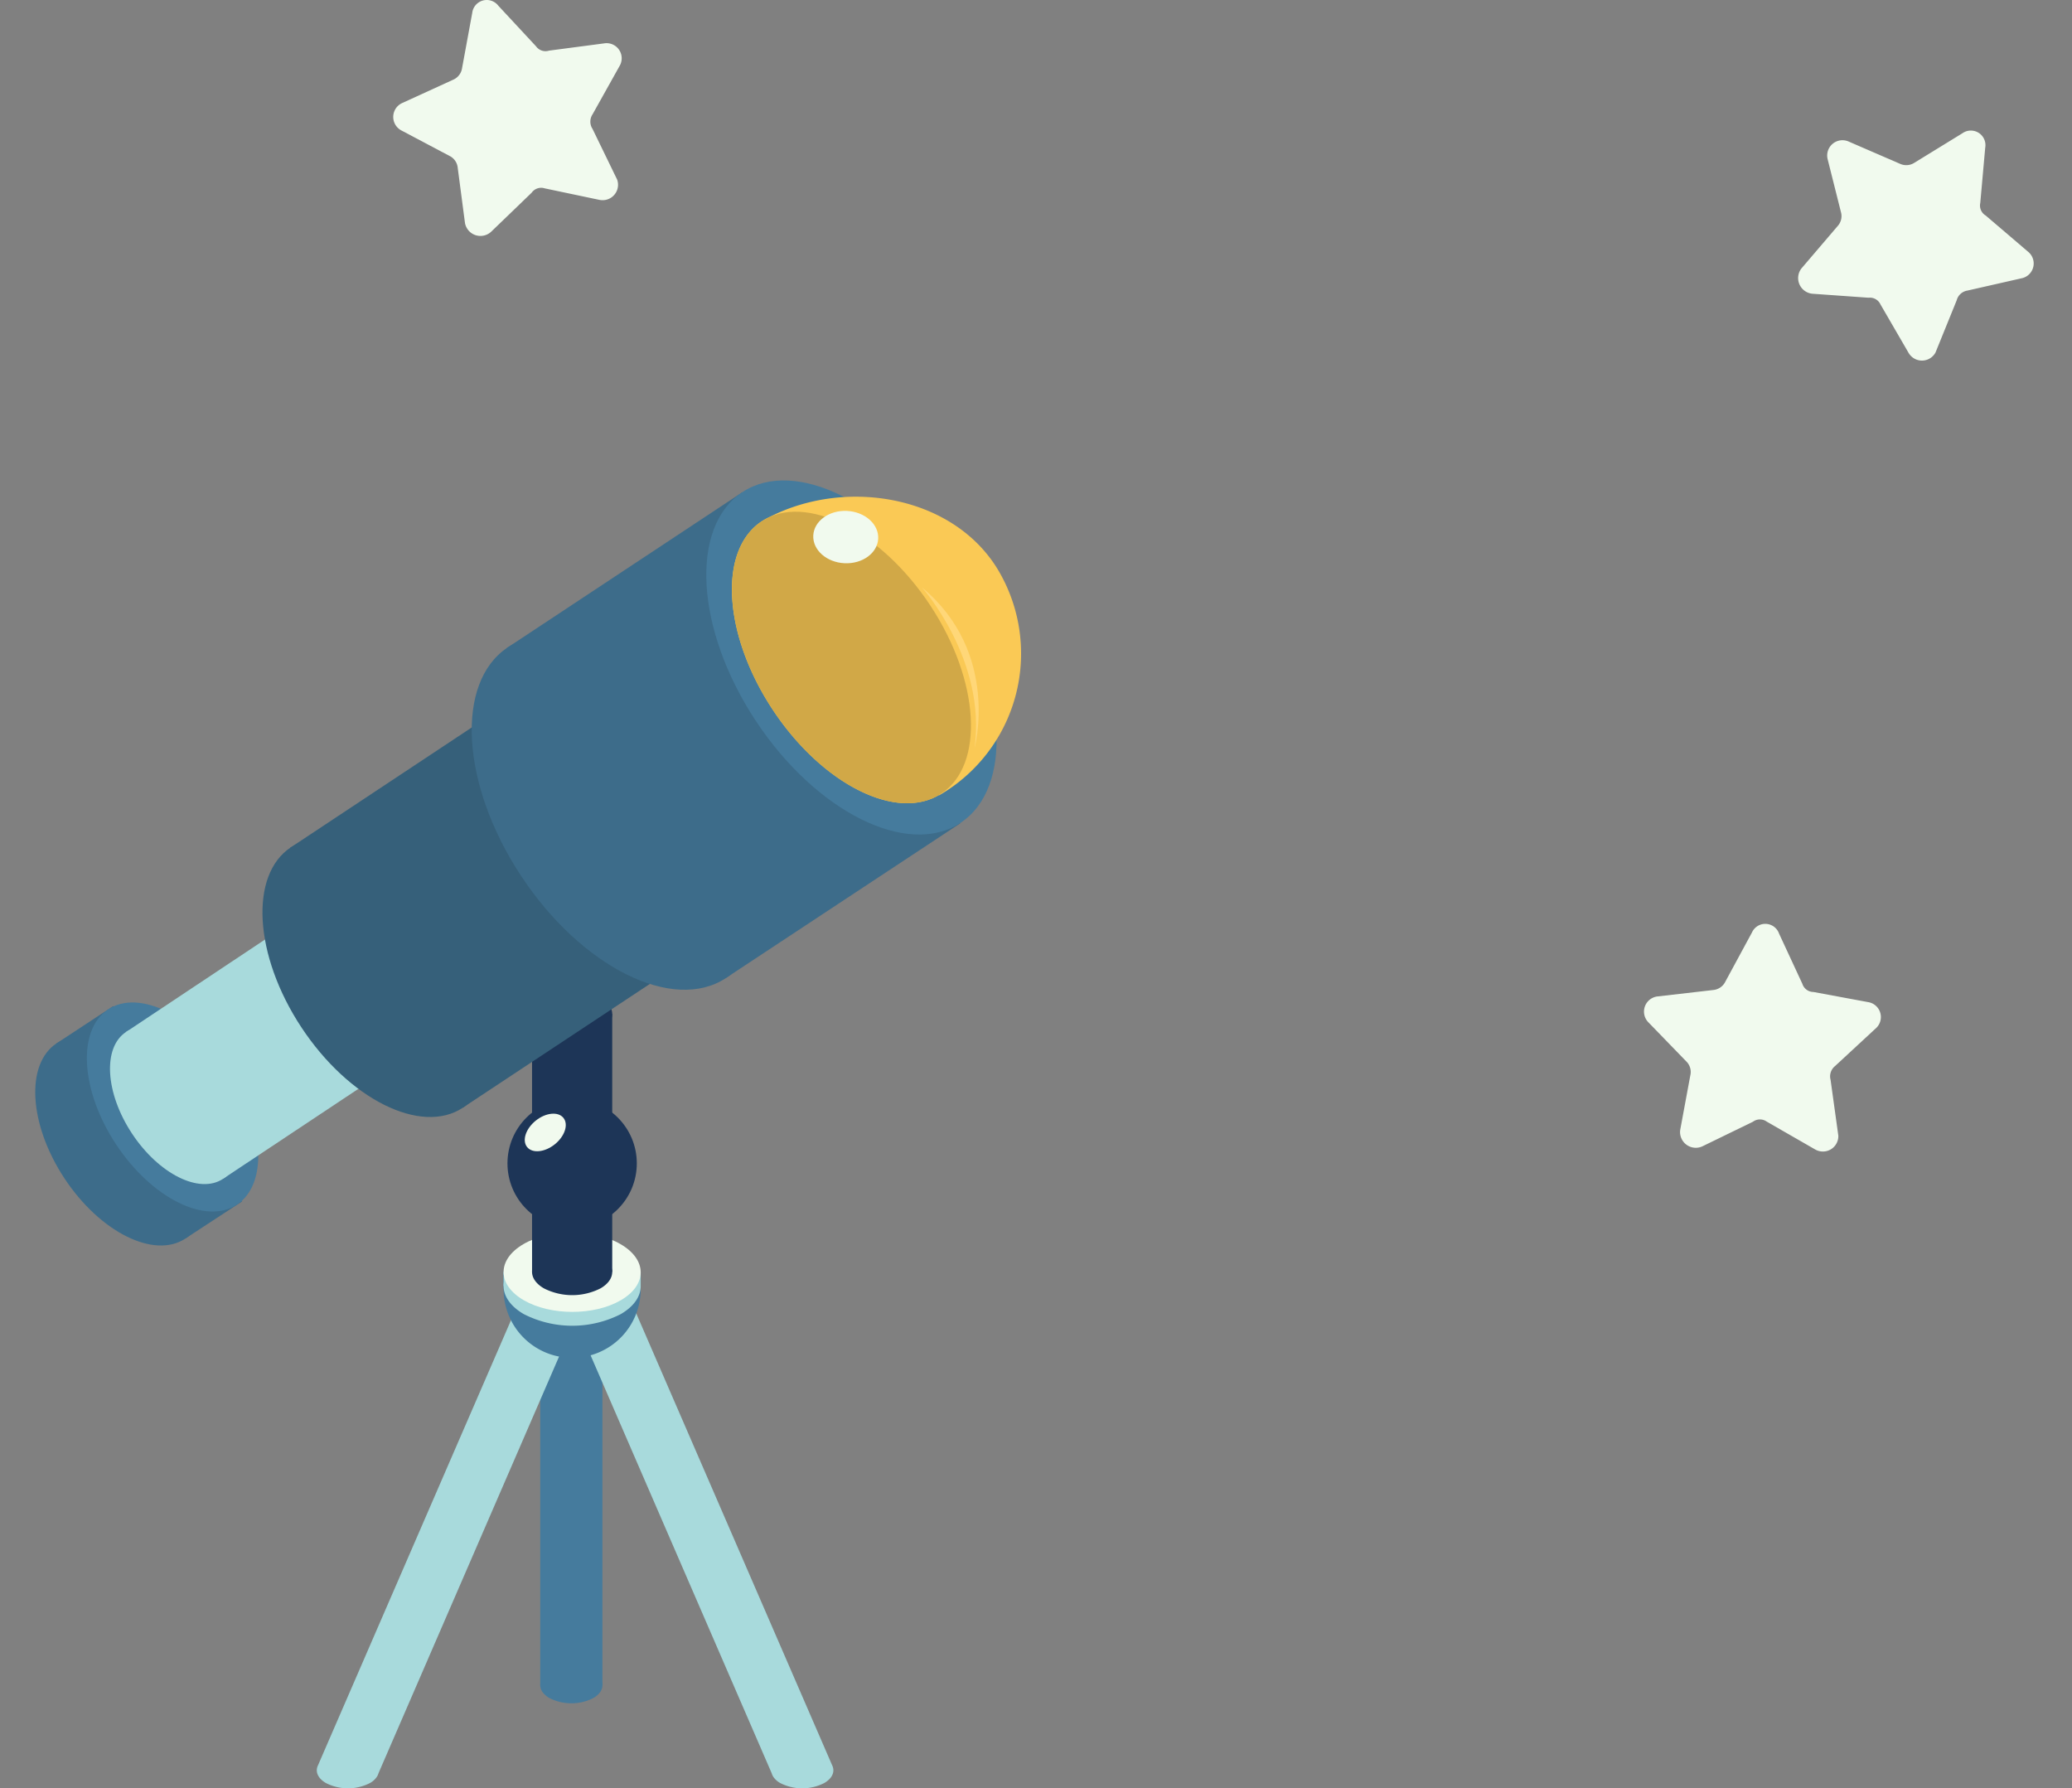 <svg xmlns="http://www.w3.org/2000/svg" width="333.738" height="288" viewBox="0 0 333.738 288">
  <rect x="0" y="0" width="333.738" height="288" fill="#808080" stroke="none"/>
  <g id="How_To_Become_a_Writer-3" data-name="How To Become a Writer-3" transform="translate(-66.262 -2387)">
    <g id="Group_19113" data-name="Group 19113" transform="translate(487.26 2085.325)">
      <g id="Group_19084" data-name="Group 19084" transform="translate(-333.982 515.18)">
        <g id="Group_19082" data-name="Group 19082" transform="translate(0 55.006)">
          <g id="Group_19081" data-name="Group 19081">
            <path id="Path_24930" data-name="Path 24930" d="M-329.841,561.755c1.962,1.133,1.971,2.969.022,4.1a7.8,7.8,0,0,1-7.082,0c-1.962-1.133-1.972-2.969-.023-4.1A7.805,7.805,0,0,1-329.841,561.755Z" transform="translate(338.379 -560.906)" fill="#457b9d"/>
          </g>
        </g>
        <rect id="Rectangle_1738" data-name="Rectangle 1738" width="10.016" height="55.005" transform="translate(0 2.901)" fill="#457b9d"/>
        <g id="Group_19083" data-name="Group 19083" transform="translate(0 0)">
          <path id="Path_24931" data-name="Path 24931" d="M-329.841,509.6c1.962,1.133,1.971,2.969.022,4.1a7.8,7.8,0,0,1-7.082,0c-1.962-1.133-1.972-2.97-.023-4.1A7.805,7.805,0,0,1-329.841,509.6Z" transform="translate(338.379 -508.755)" fill="#457b9d"/>
        </g>
      </g>
      <path id="Path_24932" data-name="Path 24932" d="M-331.139,508.541a1.947,1.947,0,0,0,.168-.388l.006-.015h0c.264-.9-.2-1.855-1.4-2.549a7.8,7.8,0,0,0-7.083,0,2.729,2.729,0,0,0-1.4,1.65h-.005l-31.44,72.5c-.012.025-.02.05-.032.075l-.063.146h0c-.341.93.113,1.941,1.366,2.663a7.8,7.8,0,0,0,7.081,0,3.253,3.253,0,0,0,1.163-1.074h0l.015-.033a1.994,1.994,0,0,0,.2-.471Z" transform="translate(2.528 6.205)" fill="#a8dadc"/>
      <path id="Path_24933" data-name="Path 24933" d="M-332.811,508.541a1.95,1.95,0,0,1-.169-.388l-.006-.015h0c-.265-.9.2-1.855,1.4-2.549a7.805,7.805,0,0,1,7.083,0,2.729,2.729,0,0,1,1.4,1.65h.005l31.438,72.5c.013.025.021.05.033.075l.063.146h0c.34.93-.113,1.941-1.366,2.663a7.8,7.8,0,0,1-7.081,0,3.236,3.236,0,0,1-1.163-1.074h0l-.015-.033a2.042,2.042,0,0,1-.2-.471Z" transform="translate(4.688 6.205)" fill="#a8dadc"/>
      <g id="Group_19093" data-name="Group 19093" transform="translate(-339.887 500.158)">
        <path id="Path_24934" data-name="Path 24934" d="M-321.89,501.015h-22.087V503.3h0a11.043,11.043,0,0,0,11.043,11.044A11.044,11.044,0,0,0-321.89,503.3h0Z" transform="translate(343.977 -494.156)" fill="#457b9d"/>
        <g id="Group_19087" data-name="Group 19087" transform="translate(0 2.229)">
          <rect id="Rectangle_1739" data-name="Rectangle 1739" width="22.087" height="2.288" transform="translate(0 4.109)" fill="#457b9d"/>
          <g id="Group_19086" data-name="Group 19086">
            <g id="Group_19085" data-name="Group 19085">
              <path id="Path_24935" data-name="Path 24935" d="M-325.149,498.5c4.327,2.5,4.348,6.547.049,9.045a17.207,17.207,0,0,1-15.616,0c-4.328-2.5-4.35-6.549-.052-9.046S-329.476,496-325.149,498.5Z" transform="translate(343.977 -496.625)" fill="#457b9d"/>
            </g>
          </g>
        </g>
        <g id="Group_19090" data-name="Group 19090" transform="translate(0 2.229)">
          <rect id="Rectangle_1740" data-name="Rectangle 1740" width="22.087" height="2.288" transform="translate(0 4.109)" fill="#a8dadc"/>
          <g id="Group_19089" data-name="Group 19089">
            <g id="Group_19088" data-name="Group 19088">
              <path id="Path_24936" data-name="Path 24936" d="M-325.149,498.5c4.327,2.5,4.348,6.547.049,9.045a17.207,17.207,0,0,1-15.616,0c-4.328-2.5-4.35-6.549-.052-9.046S-329.476,496-325.149,498.5Z" transform="translate(343.977 -496.625)" fill="#a8dadc"/>
            </g>
          </g>
        </g>
        <g id="Group_19092" data-name="Group 19092">
          <g id="Group_19091" data-name="Group 19091">
            <path id="Path_24937" data-name="Path 24937" d="M-325.149,496.385c4.327,2.5,4.348,6.548.049,9.045s-11.29,2.5-15.616,0-4.35-6.549-.052-9.048S-329.476,493.888-325.149,496.385Z" transform="translate(343.977 -494.512)" fill="#f1faee"/>
          </g>
        </g>
      </g>
      <g id="Group_19097" data-name="Group 19097" transform="translate(-335.3 461.223)">
        <g id="Group_19095" data-name="Group 19095" transform="translate(0 41.549)">
          <g id="Group_19094" data-name="Group 19094">
            <path id="Path_24938" data-name="Path 24938" d="M-328.621,498.087c2.529,1.461,2.542,3.828.028,5.288a10.058,10.058,0,0,1-9.13,0c-2.53-1.461-2.543-3.829-.03-5.29A10.06,10.06,0,0,1-328.621,498.087Z" transform="translate(339.628 -496.991)" fill="#1d3557"/>
          </g>
        </g>
        <rect id="Rectangle_1741" data-name="Rectangle 1741" width="12.913" height="41.55" transform="translate(0 3.74)" fill="#1d3557"/>
        <g id="Group_19096" data-name="Group 19096" transform="translate(0)">
          <path id="Path_24939" data-name="Path 24939" d="M-328.621,458.693c2.529,1.461,2.542,3.829.028,5.29a10.061,10.061,0,0,1-9.13,0c-2.53-1.461-2.543-3.829-.03-5.29A10.067,10.067,0,0,1-328.621,458.693Z" transform="translate(339.628 -457.598)" fill="#1d3557"/>
        </g>
      </g>
      <g id="Group_19112" data-name="Group 19112" transform="matrix(0.951, -0.309, 0.309, 0.951, -438.954, 420.453)">
        <g id="Group_19100" data-name="Group 19100" transform="translate(0 49.671)">
          <path id="Path_24940" data-name="Path 24940" d="M-408.794,443.883l10.594-2.9,10.02,36.33-10.441,2.835Z" transform="translate(419.24 -438.326)" fill="#3d6c8a"/>
          <g id="Group_19098" data-name="Group 19098" transform="translate(0 2.635)">
            <ellipse id="Ellipse_493" data-name="Ellipse 493" cx="10.91" cy="18.835" rx="10.91" ry="18.835" transform="matrix(0.964, -0.266, 0.266, 0.964, 0, 5.803)" fill="#3d6c8a"/>
          </g>
          <g id="Group_19099" data-name="Group 19099" transform="translate(9.599)">
            <ellipse id="Ellipse_494" data-name="Ellipse 494" cx="10.91" cy="18.835" rx="10.91" ry="18.835" transform="matrix(0.964, -0.266, 0.266, 0.964, 0, 5.803)" fill="#457b9d"/>
          </g>
        </g>
        <g id="Group_19103" data-name="Group 19103" transform="translate(13.817 43.11)">
          <path id="Path_24941" data-name="Path 24941" d="M-398.15,445.957l41.614-11.64L-349,461.658l-41.5,11.589Z" transform="translate(406.006 -432.129)" fill="#a8dadc"/>
          <g id="Group_19101" data-name="Group 19101" transform="translate(0 11.627)">
            <ellipse id="Ellipse_495" data-name="Ellipse 495" cx="8.21" cy="14.174" rx="8.21" ry="14.174" transform="matrix(0.964, -0.266, 0.266, 0.964, 0, 4.367)" fill="#a8dadc"/>
          </g>
          <g id="Group_19102" data-name="Group 19102" transform="translate(41.553)">
            <ellipse id="Ellipse_496" data-name="Ellipse 496" cx="8.21" cy="14.174" rx="8.21" ry="14.174" transform="matrix(0.964, -0.266, 0.266, 0.964, 0, 4.367)" fill="#a8dadc"/>
          </g>
        </g>
        <g id="Group_19106" data-name="Group 19106" transform="translate(42.143 20.084)">
          <path id="Path_24942" data-name="Path 24942" d="M-365.588,427.014l46.524-12.924,13.37,48.476-46.32,12.833Z" transform="translate(379.461 -410.211)" fill="#36607a"/>
          <g id="Group_19104" data-name="Group 19104" transform="translate(0 12.886)">
            <ellipse id="Ellipse_497" data-name="Ellipse 497" cx="14.557" cy="25.131" rx="14.557" ry="25.131" transform="translate(0 7.743) rotate(-15.423)" fill="#36607a"/>
          </g>
          <g id="Group_19105" data-name="Group 19105" transform="translate(46.361)">
            <ellipse id="Ellipse_498" data-name="Ellipse 498" cx="14.557" cy="25.131" rx="14.557" ry="25.131" transform="translate(0 7.743) rotate(-15.423)" fill="#36607a"/>
          </g>
        </g>
        <g id="Group_19109" data-name="Group 19109" transform="translate(81.539)">
          <path id="Path_24943" data-name="Path 24943" d="M-324.691,408.185l43.782-12.122,16.973,61.54-43.523,12.007Z" transform="translate(342.304 -391.114)" fill="#3d6c8a"/>
          <g id="Group_19107" data-name="Group 19107" transform="translate(0 12.099)">
            <ellipse id="Ellipse_499" data-name="Ellipse 499" cx="18.48" cy="31.904" rx="18.48" ry="31.904" transform="translate(0 9.829) rotate(-15.423)" fill="#3d6c8a"/>
          </g>
          <g id="Group_19108" data-name="Group 19108" transform="translate(43.662)">
            <ellipse id="Ellipse_500" data-name="Ellipse 500" cx="18.48" cy="31.904" rx="18.48" ry="31.904" transform="translate(0 9.829) rotate(-15.423)" fill="#457b9d"/>
          </g>
        </g>
        <g id="Group_19111" data-name="Group 19111" transform="translate(129.844 6.299)">
          <path id="Path_24944" data-name="Path 24944" d="M-279.8,400.945a8.907,8.907,0,0,0-1.207.224c-.028.006-.058.009-.086.016v0c-3.826,1.006-6.957,4.559-8.459,10.4-2.959,11.51,1.51,27.533,9.982,35.785,4.042,3.938,8.263,5.39,11.9,4.588l.015.057a26.341,26.341,0,0,0,20.347-31.2C-250.223,407.013-265.878,398.7-279.8,400.945Z" transform="translate(295.872 -397.165)" fill="#fac955"/>
          <g id="Group_19110" data-name="Group 19110">
            <ellipse id="Ellipse_501" data-name="Ellipse 501" cx="15.217" cy="26.27" rx="15.217" ry="26.27" transform="translate(0 8.093) rotate(-15.423)" fill="#d1a847"/>
          </g>
          <ellipse id="Ellipse_502" data-name="Ellipse 502" cx="4.217" cy="5.236" rx="4.217" ry="5.236" transform="translate(20.383 12.725) rotate(-69.206)" fill="#f1faee"/>
          <path id="Path_24945" data-name="Path 24945" d="M-261.517,418.332s6.351,14.349.046,27.28C-261.471,445.612-252.692,432.252-261.517,418.332Z" transform="translate(297.457 -396.193)" fill="#ffd778"/>
        </g>
      </g>
      <circle id="Ellipse_503" data-name="Ellipse 503" cx="10.416" cy="10.416" r="10.416" transform="translate(-339.26 478.615)" fill="#1d3557"/>
      <ellipse id="Ellipse_504" data-name="Ellipse 504" cx="3.751" cy="2.446" rx="3.751" ry="2.446" transform="matrix(0.78, -0.626, 0.626, 0.78, -337.628, 484.494)" fill="#f1faee"/>
    </g>
    <path id="路径_21314" data-name="路径 21314" d="M47.625,1861.966l-8.872-1.867a1.88,1.88,0,0,0-2.1.7l-6.537,6.3a2.535,2.535,0,0,1-4.2-1.4l-1.167-8.872a2.383,2.383,0,0,0-1.168-1.867l-7.937-4.2a2.46,2.46,0,0,1,.233-4.435l8.171-3.737a2.421,2.421,0,0,0,1.4-1.867l1.634-8.87a2.351,2.351,0,0,1,4.2-1.167l6.071,6.535a1.88,1.88,0,0,0,2.1.7l8.87-1.167a2.434,2.434,0,0,1,2.57,3.5l-4.437,7.937a2.125,2.125,0,0,0,0,2.335l3.969,8.17a2.484,2.484,0,0,1-2.8,3.269Z" transform="translate(115.243 557.234)" fill="#f1faee" style="isolation: isolate"/>
    <path id="路径_21314-2" data-name="路径 21314" d="M47.625,1861.966l-8.872-1.867a1.88,1.88,0,0,0-2.1.7l-6.537,6.3a2.535,2.535,0,0,1-4.2-1.4l-1.167-8.872a2.383,2.383,0,0,0-1.168-1.867l-7.937-4.2a2.46,2.46,0,0,1,.233-4.435l8.171-3.737a2.421,2.421,0,0,0,1.4-1.867l1.634-8.87a2.351,2.351,0,0,1,4.2-1.167l6.071,6.535a1.88,1.88,0,0,0,2.1.7l8.87-1.167a2.434,2.434,0,0,1,2.57,3.5l-4.437,7.937a2.125,2.125,0,0,0,0,2.335l3.969,8.17a2.484,2.484,0,0,1-2.8,3.269Z" transform="translate(1725.551 1162.591) rotate(48)" fill="#f1faee" style="isolation: isolate"/>
    <path id="路径_21314-3" data-name="路径 21314" d="M47.625,1861.966l-8.872-1.867a1.88,1.88,0,0,0-2.1.7l-6.537,6.3a2.535,2.535,0,0,1-4.2-1.4l-1.167-8.872a2.383,2.383,0,0,0-1.168-1.867l-7.937-4.2a2.46,2.46,0,0,1,.233-4.435l8.171-3.737a2.421,2.421,0,0,0,1.4-1.867l1.634-8.87a2.351,2.351,0,0,1,4.2-1.167l6.071,6.535a1.88,1.88,0,0,0,2.1.7l8.87-1.167a2.434,2.434,0,0,1,2.57,3.5l-4.437,7.937a2.125,2.125,0,0,0,0,2.335l3.969,8.17a2.484,2.484,0,0,1-2.8,3.269Z" transform="translate(888.775 786.596) rotate(18)" fill="#f1faee" style="isolation: isolate"/>
  </g>
</svg>
